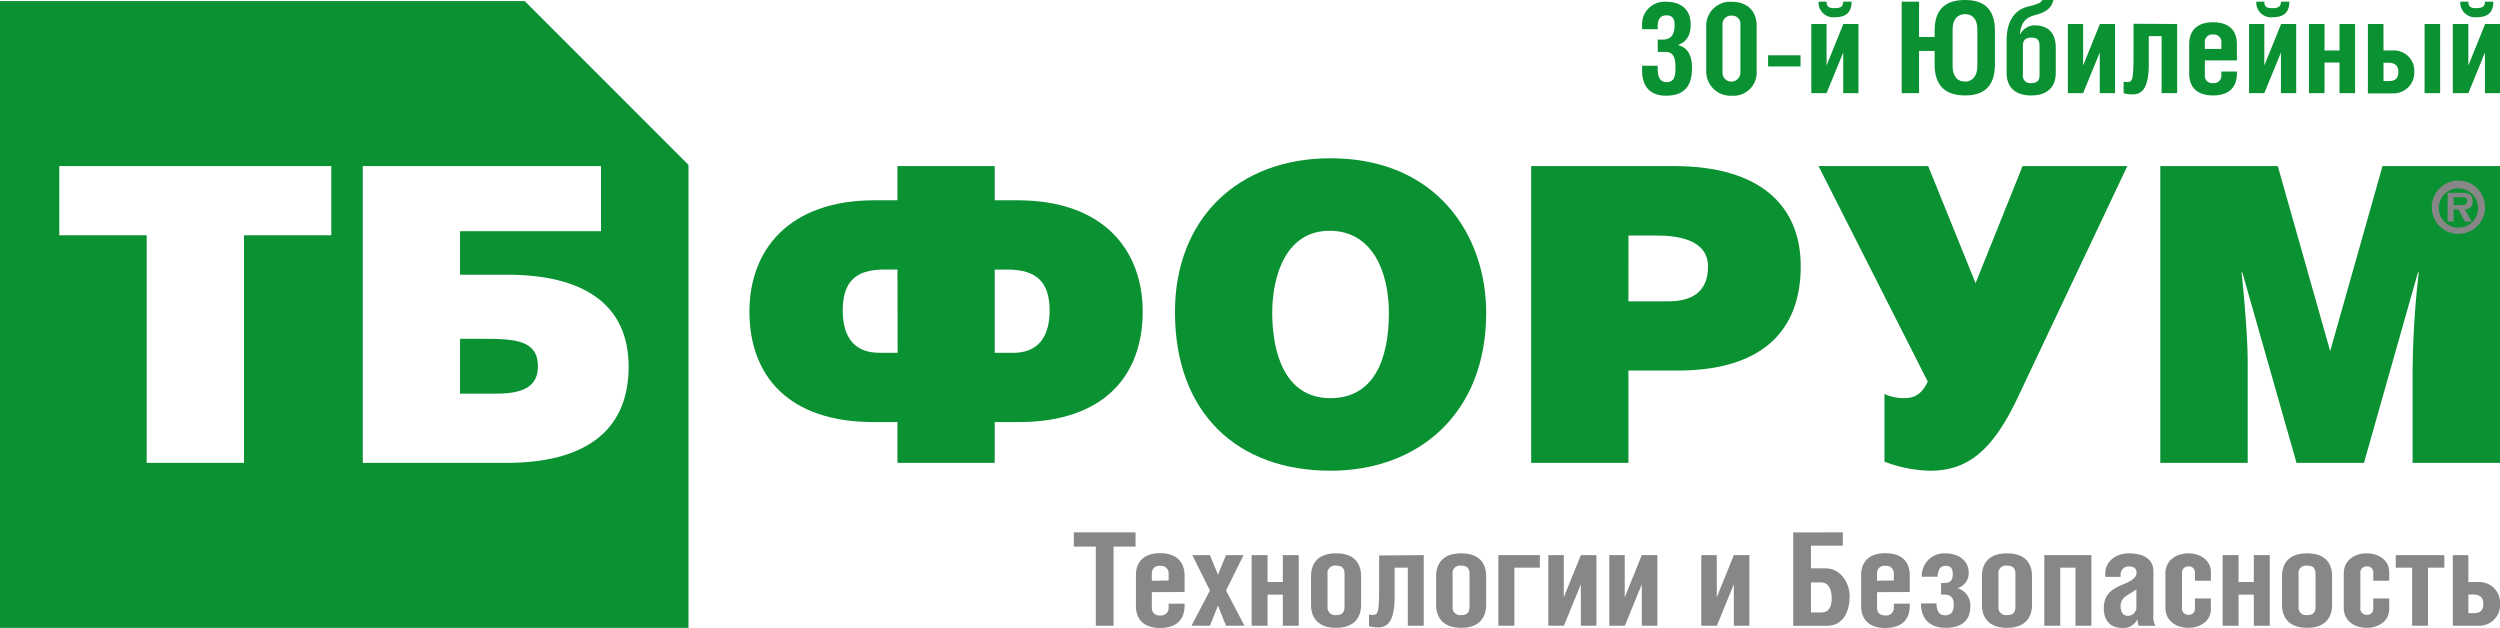 <svg id="Layer_1" data-name="Layer 1" xmlns="http://www.w3.org/2000/svg" viewBox="0 0 481.97 121.04"><defs><style>.cls-1{fill:#0a9132;}.cls-2{fill:#868786;}</style></defs><title>TB_forum_logo_2025_NEW_RGB</title><path class="cls-1" d="M115.29,11.25H14.13V132.08H146.86V42.83ZM78,56.4H61.17v43.88H42.41V56.4H25.56V43.06H78Zm33.7,43.88H84.07V43.06H130V55.61H102.82V64h9.06c14.78,0,23.44,5.73,23.44,17.73C135.32,94.56,126.35,100.28,111.72,100.28Z" transform="translate(-14.13 -11.04)"/><path class="cls-1" d="M107.51,76.36h-4.69V86.93h6.92c4.6,0,8.1-1,8.1-5.25C117.84,76.67,113.47,76.36,107.51,76.36Z" transform="translate(-14.13 -11.04)"/><path class="cls-1" d="M205.9,43.06v6.59h4.37c16.7,0,24.16,9.7,24.16,21.46,0,12.32-7.46,21.3-23.92,21.3H205.9v7.87H187.15V92.41h-4.62c-16.45,0-23.92-9-23.92-21.3,0-11.76,7.47-21.46,24.16-21.46h4.38V43.06ZM187.15,63H184.6c-5.8,0-8,2.62-8,7.94,0,4.94,2.14,8.11,7,8.11h3.58ZM205.9,79.06h3.58c4.85,0,7-3.17,7-8.11,0-5.32-2.3-7.94-8.11-7.94H205.9Z" transform="translate(-14.13 -11.04)"/><path class="cls-1" d="M300.65,71.35c0,19.48-13.12,30.44-30,30.44-18,0-30-11.12-30-30.59,0-18,12.16-29.65,30-29.65C291,41.55,300.65,56.25,300.65,71.35Zm-41.25,0c0,7.31,2.23,16.45,11.21,16.45,8.1,0,11.28-7,11.28-16.45,0-7.79-3.1-15.82-11.45-15.82S259.4,64.12,259.4,71.35Z" transform="translate(-14.13 -11.04)"/><path class="cls-1" d="M328.07,100.28H309.32V43.06h27.57c16.46,0,24.4,7.55,24.4,19.31,0,12.32-7.31,20.11-23.76,20.11h-9.46Zm0-31.15h7.79c4.37,0,7.55-1.76,7.55-6.68,0-5.32-6-6-10-6h-5.33Z" transform="translate(-14.13 -11.04)"/><path class="cls-1" d="M385.86,43.06,395,65.63l9.06-22.57h20.19L403.1,87.73c-4.84,10.24-9.69,14.06-16.84,14.06a25.87,25.87,0,0,1-8.83-1.75V87a8.87,8.87,0,0,0,3.9.79c2,0,3.34-.87,4.45-3.18L364.72,43.06Z" transform="translate(-14.13 -11.04)"/><path class="cls-1" d="M453.26,43.06l10.1,35.68,10.09-35.68H496.1v57.22H479.25V82.79a177.35,177.35,0,0,1,1.19-19.23h-.16l-10.41,36.72h-13L446.43,63.56h-.16c.55,5,1.19,12.72,1.19,17.34v19.38H430.61V43.06Z" transform="translate(-14.13 -11.04)"/><path class="cls-2" d="M482.94,51a5.14,5.14,0,1,1,5.14,5.13A5.13,5.13,0,0,1,482.94,51Zm8.92,0a3.78,3.78,0,1,0-3.78,3.92A3.71,3.71,0,0,0,491.86,51ZM486,48.21h2.68c1.45,0,2.15.39,2.15,1.69,0,1-.54,1.44-1.51,1.51l1.34,2.34h-1.34l-1.24-2.34h-.92v2.34H486Zm1.16,2.37h1.53c.64,0,1.06-.13,1.06-.82s-.38-.7-1.35-.7h-1.24Z" transform="translate(-14.13 -11.04)"/><path class="cls-1" d="M333.71,18.68h.93c2.18,0,2.33-1.76,2.33-2.89S336.55,14,335.4,14s-1.69.74-1.69,2.08v.59h-3v-.73a4.33,4.33,0,0,1,4.65-4.56c2.94,0,4.71,1.59,4.71,4.34,0,2.35-.91,3.43-2.48,4,1.84.41,2.74,1.93,2.74,4.43,0,3.8-1.78,5.34-5.06,5.34s-4.56-2.13-4.56-4.78v-1h3v.61c0,1.47.44,2.55,1.69,2.55,1.57,0,1.74-1.2,1.74-2.82,0-2.2-.56-3-2-3h-1.4Z" transform="translate(-14.13 -11.04)"/><path class="cls-1" d="M352.79,16v8.79a4.46,4.46,0,0,1-4.82,4.7,4.67,4.67,0,0,1-4.9-4.7V16a4.6,4.6,0,0,1,4.9-4.61C350.91,11.36,352.79,13.12,352.79,16Zm-6.58-.3v9.38A1.7,1.7,0,0,0,348,26.77,1.76,1.76,0,0,0,349.66,25v-9.3A1.56,1.56,0,0,0,348,14.06,1.63,1.63,0,0,0,346.21,15.67Z" transform="translate(-14.13 -11.04)"/><path class="cls-1" d="M361.25,21.7v2.15H355V21.7Z" transform="translate(-14.13 -11.04)"/><path class="cls-1" d="M366.27,15.67v8l3.23-8h2.92V29h-2.94V21.16L366.27,29h-2.94V15.67Zm0-4.31c0,1.15.69,1.25,1.57,1.25s1.64-.15,1.64-1.25h1.61c0,2-1,3-3.2,3a2.84,2.84,0,0,1-3.16-3Z" transform="translate(-14.13 -11.04)"/><path class="cls-1" d="M384.1,18.17h3V16.92c0-4.46,2.5-5.88,5.85-5.88s5.78,1.42,5.78,5.93v6.47c0,4.5-2.37,6-5.78,6s-5.85-1.52-5.85-6V20.86h-3V29h-3.35V11.36h3.35Zm8.89,8.6c1.45,0,2.35-1.15,2.35-3v-7.1c0-1.86-.9-2.91-2.35-2.91s-2.42,1-2.42,2.91v7.1C390.57,25.62,391.4,26.77,393,26.77Z" transform="translate(-14.13 -11.04)"/><path class="cls-1" d="M403.6,17.63a3.24,3.24,0,0,1,2.7-1.71c2.86,0,4.16,1.64,4.16,4.36v4.8c0,2.32-1.22,4.36-4.73,4.36s-4.75-2-4.75-4.36v-6.2c0-3.75,1.52-5.93,4.09-6.56,1.69-.42,2.53-.69,2.8-1.28H410c-.32,1.35-1.13,2.28-3.41,2.87-1.86.49-2.79,1.32-3.06,3.72Zm3.73,7.84V19.88c0-1.24-.59-1.59-1.57-1.59s-1.64.37-1.64,1.59v5.59a1.41,1.41,0,0,0,1.61,1.59C406.71,27.06,407.33,26.72,407.33,25.47Z" transform="translate(-14.13 -11.04)"/><path class="cls-1" d="M415.73,15.67v8l3.23-8h2.92V29h-2.94V21.16L415.73,29h-2.94V15.67Z" transform="translate(-14.13 -11.04)"/><path class="cls-1" d="M433.86,15.67V29h-3v-11h-2.47v5.36c0,4.73-1.32,5.88-3.11,5.88a5.59,5.59,0,0,1-1.74-.25v-2.2a3.53,3.53,0,0,0,.66.07c1.13,0,1.25-.46,1.25-6.14v-5.1Z" transform="translate(-14.13 -11.04)"/><path class="cls-1" d="M439.2,22.68v2.91a1.39,1.39,0,0,0,1.59,1.47,1.41,1.41,0,0,0,1.59-1.47v-.76h3v.37c0,3-1.93,4.24-4.6,4.24s-4.6-1.2-4.6-4.24V19.57c0-3,1.93-4.24,4.6-4.24s4.6,1.22,4.6,4.24v3.11Zm3.18-2.21v-1.3a1.41,1.41,0,0,0-1.59-1.47,1.39,1.39,0,0,0-1.59,1.47v1.3Z" transform="translate(-14.13 -11.04)"/><path class="cls-1" d="M450.66,15.67v8l3.24-8h2.91V29h-2.94V21.16L450.66,29h-2.94V15.67Zm0-4.31c0,1.15.69,1.25,1.57,1.25s1.64-.15,1.64-1.25h1.62c0,2-1,3-3.21,3a2.84,2.84,0,0,1-3.16-3Z" transform="translate(-14.13 -11.04)"/><path class="cls-1" d="M462.27,20.77h2.89v-5.1h3V29h-3v-5.9h-2.89V29h-3V15.67h3Z" transform="translate(-14.13 -11.04)"/><path class="cls-1" d="M473.64,20.77h1.94a3.92,3.92,0,0,1,4,4.11,4,4,0,0,1-4,4.16h-4.95V15.67h3Zm0,5.9h1c1,0,1.86-.3,1.86-1.79,0-1.32-.86-1.74-1.86-1.74h-1ZM484.56,29h-3V15.67h3Z" transform="translate(-14.13 -11.04)"/><path class="cls-1" d="M490,15.67v8l3.23-8h2.91V29h-2.94V21.16L490,29H487V15.67Zm0-4.31c0,1.15.68,1.25,1.56,1.25s1.64-.15,1.64-1.25h1.62c0,2-1,3-3.21,3a2.84,2.84,0,0,1-3.16-3Z" transform="translate(-14.13 -11.04)"/><path class="cls-2" d="M228.81,131.68h-3.42V116.42h-4.24v-2.75h11.9v2.75h-4.24Z" transform="translate(-14.13 -11.04)"/><path class="cls-2" d="M236.19,125.2v3a1.42,1.42,0,0,0,1.62,1.49,1.44,1.44,0,0,0,1.62-1.49v-.78h3.07v.38c0,3.07-2,4.31-4.69,4.31s-4.69-1.22-4.69-4.31V122c0-3.09,2-4.31,4.69-4.31S242.5,119,242.5,122v3.17Zm3.24-2.25v-1.32a1.44,1.44,0,0,0-1.62-1.5,1.42,1.42,0,0,0-1.62,1.5V123Z" transform="translate(-14.13 -11.04)"/><path class="cls-2" d="M247.39,118.06l1.55,3.77,1.55-3.77h3.39l-3.39,6.81,3.56,6.81h-3.56l-1.55-3.89-1.55,3.89h-3.56l3.56-6.81L244,118.06Z" transform="translate(-14.13 -11.04)"/><path class="cls-2" d="M258.5,123.25h2.94v-5.19h3.07v13.62h-3.07v-6H258.5v6h-3.07V118.06h3.07Z" transform="translate(-14.13 -11.04)"/><path class="cls-2" d="M276.53,122.15v5.49c0,2.37-1.24,4.44-4.81,4.44s-4.84-2.07-4.84-4.44v-5.49c0-2.36,1.2-4.43,4.84-4.43S276.53,119.79,276.53,122.15Zm-6.46-.39V128a1.45,1.45,0,0,0,1.65,1.62c1,0,1.62-.35,1.62-1.62v-6.28c0-1.28-.62-1.63-1.62-1.63A1.44,1.44,0,0,0,270.07,121.76Z" transform="translate(-14.13 -11.04)"/><path class="cls-2" d="M288.61,118.06v13.62h-3.07v-11.2H283V126c0,4.81-1.34,6-3.17,6a5.83,5.83,0,0,1-1.77-.25v-2.24a3.72,3.72,0,0,0,.68.07c1.14,0,1.27-.47,1.27-6.26v-5.19Z" transform="translate(-14.13 -11.04)"/><path class="cls-2" d="M300.64,122.15v5.49c0,2.37-1.25,4.44-4.82,4.44S291,130,291,127.64v-5.49c0-2.36,1.2-4.43,4.84-4.43S300.64,119.79,300.64,122.15Zm-6.46-.39V128a1.44,1.44,0,0,0,1.64,1.62c1,0,1.62-.35,1.62-1.62v-6.28c0-1.28-.62-1.63-1.62-1.63A1.43,1.43,0,0,0,294.18,121.76Z" transform="translate(-14.13 -11.04)"/><path class="cls-2" d="M311,118.06v2.42h-4.91v11.2H303V118.06Z" transform="translate(-14.13 -11.04)"/><path class="cls-2" d="M315.61,118.06v8.14l3.29-8.14h3v13.62h-3v-8l-3.27,8h-3V118.06Z" transform="translate(-14.13 -11.04)"/><path class="cls-2" d="M327.36,118.06v8.14l3.29-8.14h3v13.62h-3v-8l-3.27,8h-3V118.06Z" transform="translate(-14.13 -11.04)"/><path class="cls-2" d="M345.1,118.06v8.14l3.29-8.14h3v13.62h-3v-8l-3.27,8h-3V118.06Z" transform="translate(-14.13 -11.04)"/><path class="cls-2" d="M369.4,113.67v2.57h-6.14v4.37h2.87c2.79,0,4.59,2.77,4.59,5.31,0,3.47-1.57,5.76-4.29,5.76h-6.59v-18Zm-6.14,15.44h2c1.27,0,2-.77,2-2.79,0-1.77-.73-3-2-3h-2Z" transform="translate(-14.13 -11.04)"/><path class="cls-2" d="M376,125.2v3c0,1,.62,1.49,1.62,1.49a1.44,1.44,0,0,0,1.62-1.49v-.78h3.07v.38c0,3.07-2,4.31-4.69,4.31s-4.69-1.22-4.69-4.31V122c0-3.09,2-4.31,4.69-4.31s4.69,1.24,4.69,4.31v3.17Zm3.24-2.25v-1.32a1.44,1.44,0,0,0-1.62-1.5,1.41,1.41,0,0,0-1.62,1.5V123Z" transform="translate(-14.13 -11.04)"/><path class="cls-2" d="M384.62,122.23a4.35,4.35,0,0,1,4.54-4.51c2.64,0,4.51,1.47,4.51,3.71a3,3,0,0,1-2.17,3,3.42,3.42,0,0,1,2.47,3.65c0,2.69-1.84,4-4.71,4-2.45,0-4.79-1.15-4.79-4.71h3c0,1.17.33,2.29,1.6,2.29s1.72-.75,1.72-2.09-.67-1.9-1.72-1.9h-.72v-2.24H389c1.23,0,1.6-.65,1.6-1.72s-.35-1.58-1.42-1.58-1.42.85-1.52,2.1Z" transform="translate(-14.13 -11.04)"/><path class="cls-2" d="M405.88,122.15v5.49c0,2.37-1.25,4.44-4.82,4.44s-4.84-2.07-4.84-4.44v-5.49c0-2.36,1.2-4.43,4.84-4.43S405.88,119.79,405.88,122.15Zm-6.47-.39V128a1.45,1.45,0,0,0,1.65,1.62c1,0,1.62-.35,1.62-1.62v-6.28c0-1.28-.62-1.63-1.62-1.63A1.44,1.44,0,0,0,399.41,121.76Z" transform="translate(-14.13 -11.04)"/><path class="cls-2" d="M417.33,118.06v13.62h-3.07v-11.2h-2.94v11.2h-3.07V118.06Z" transform="translate(-14.13 -11.04)"/><path class="cls-2" d="M420,122.25v-.67c0-2.17,1.89-3.86,4.56-3.86s4.72,1,4.72,3.49v8.48a3.2,3.2,0,0,0,.4,2h-3.22a2.86,2.86,0,0,1-.25-1.29,3,3,0,0,1-3,1.69c-2,0-3.49-1.19-3.49-3.76,0-2.37,1.1-3.52,3.47-4.52,1.49-.62,2.84-1.22,2.84-2.37,0-.82-.52-1.2-1.47-1.2a1.55,1.55,0,0,0-1.6,1.75v.27Zm4,3.7a2.33,2.33,0,0,0-1.05,1.94c0,1,.38,1.87,1.35,1.87A1.63,1.63,0,0,0,426,128v-3.32Z" transform="translate(-14.13 -11.04)"/><path class="cls-2" d="M437.29,123v-1.54a1.14,1.14,0,0,0-1.2-1.23,1.23,1.23,0,0,0-1.3,1.4v6.54a1.22,1.22,0,0,0,1.3,1.39,1.13,1.13,0,0,0,1.2-1.22v-1.92h3.07v2.07c0,2.42-2.27,3.59-4.27,3.59-2.67,0-4.49-1.54-4.49-3.84v-6.68c0-2.3,1.82-3.84,4.49-3.84,2,0,4.27,1.17,4.27,3.59V123Z" transform="translate(-14.13 -11.04)"/><path class="cls-2" d="M445.7,123.25h2.94v-5.19h3.07v13.62h-3.07v-6H445.7v6h-3.07V118.06h3.07Z" transform="translate(-14.13 -11.04)"/><path class="cls-2" d="M463.73,122.15v5.49c0,2.37-1.24,4.44-4.81,4.44s-4.84-2.07-4.84-4.44v-5.49c0-2.36,1.2-4.43,4.84-4.43S463.73,119.79,463.73,122.15Zm-6.46-.39V128a1.45,1.45,0,0,0,1.65,1.62c1,0,1.62-.35,1.62-1.62v-6.28c0-1.28-.62-1.63-1.62-1.63A1.44,1.44,0,0,0,457.27,121.76Z" transform="translate(-14.13 -11.04)"/><path class="cls-2" d="M471.67,123v-1.54a1.14,1.14,0,0,0-1.2-1.23,1.22,1.22,0,0,0-1.29,1.4v6.54a1.21,1.21,0,0,0,1.29,1.39,1.13,1.13,0,0,0,1.2-1.22v-1.92h3.07v2.07c0,2.42-2.27,3.59-4.27,3.59-2.67,0-4.49-1.54-4.49-3.84v-6.68c0-2.3,1.82-3.84,4.49-3.84,2,0,4.27,1.17,4.27,3.59V123Z" transform="translate(-14.13 -11.04)"/><path class="cls-2" d="M485.37,118.06v2.42h-3.15v11.2h-3.06v-11.2H476v-2.42Z" transform="translate(-14.13 -11.04)"/><path class="cls-2" d="M490,123.25h2a4,4,0,0,1,4.11,4.19,4,4,0,0,1-4.11,4.24h-5V118.06H490Zm0,6h1c1,0,1.89-.3,1.89-1.82,0-1.34-.87-1.77-1.89-1.77h-1Z" transform="translate(-14.13 -11.04)"/></svg>
